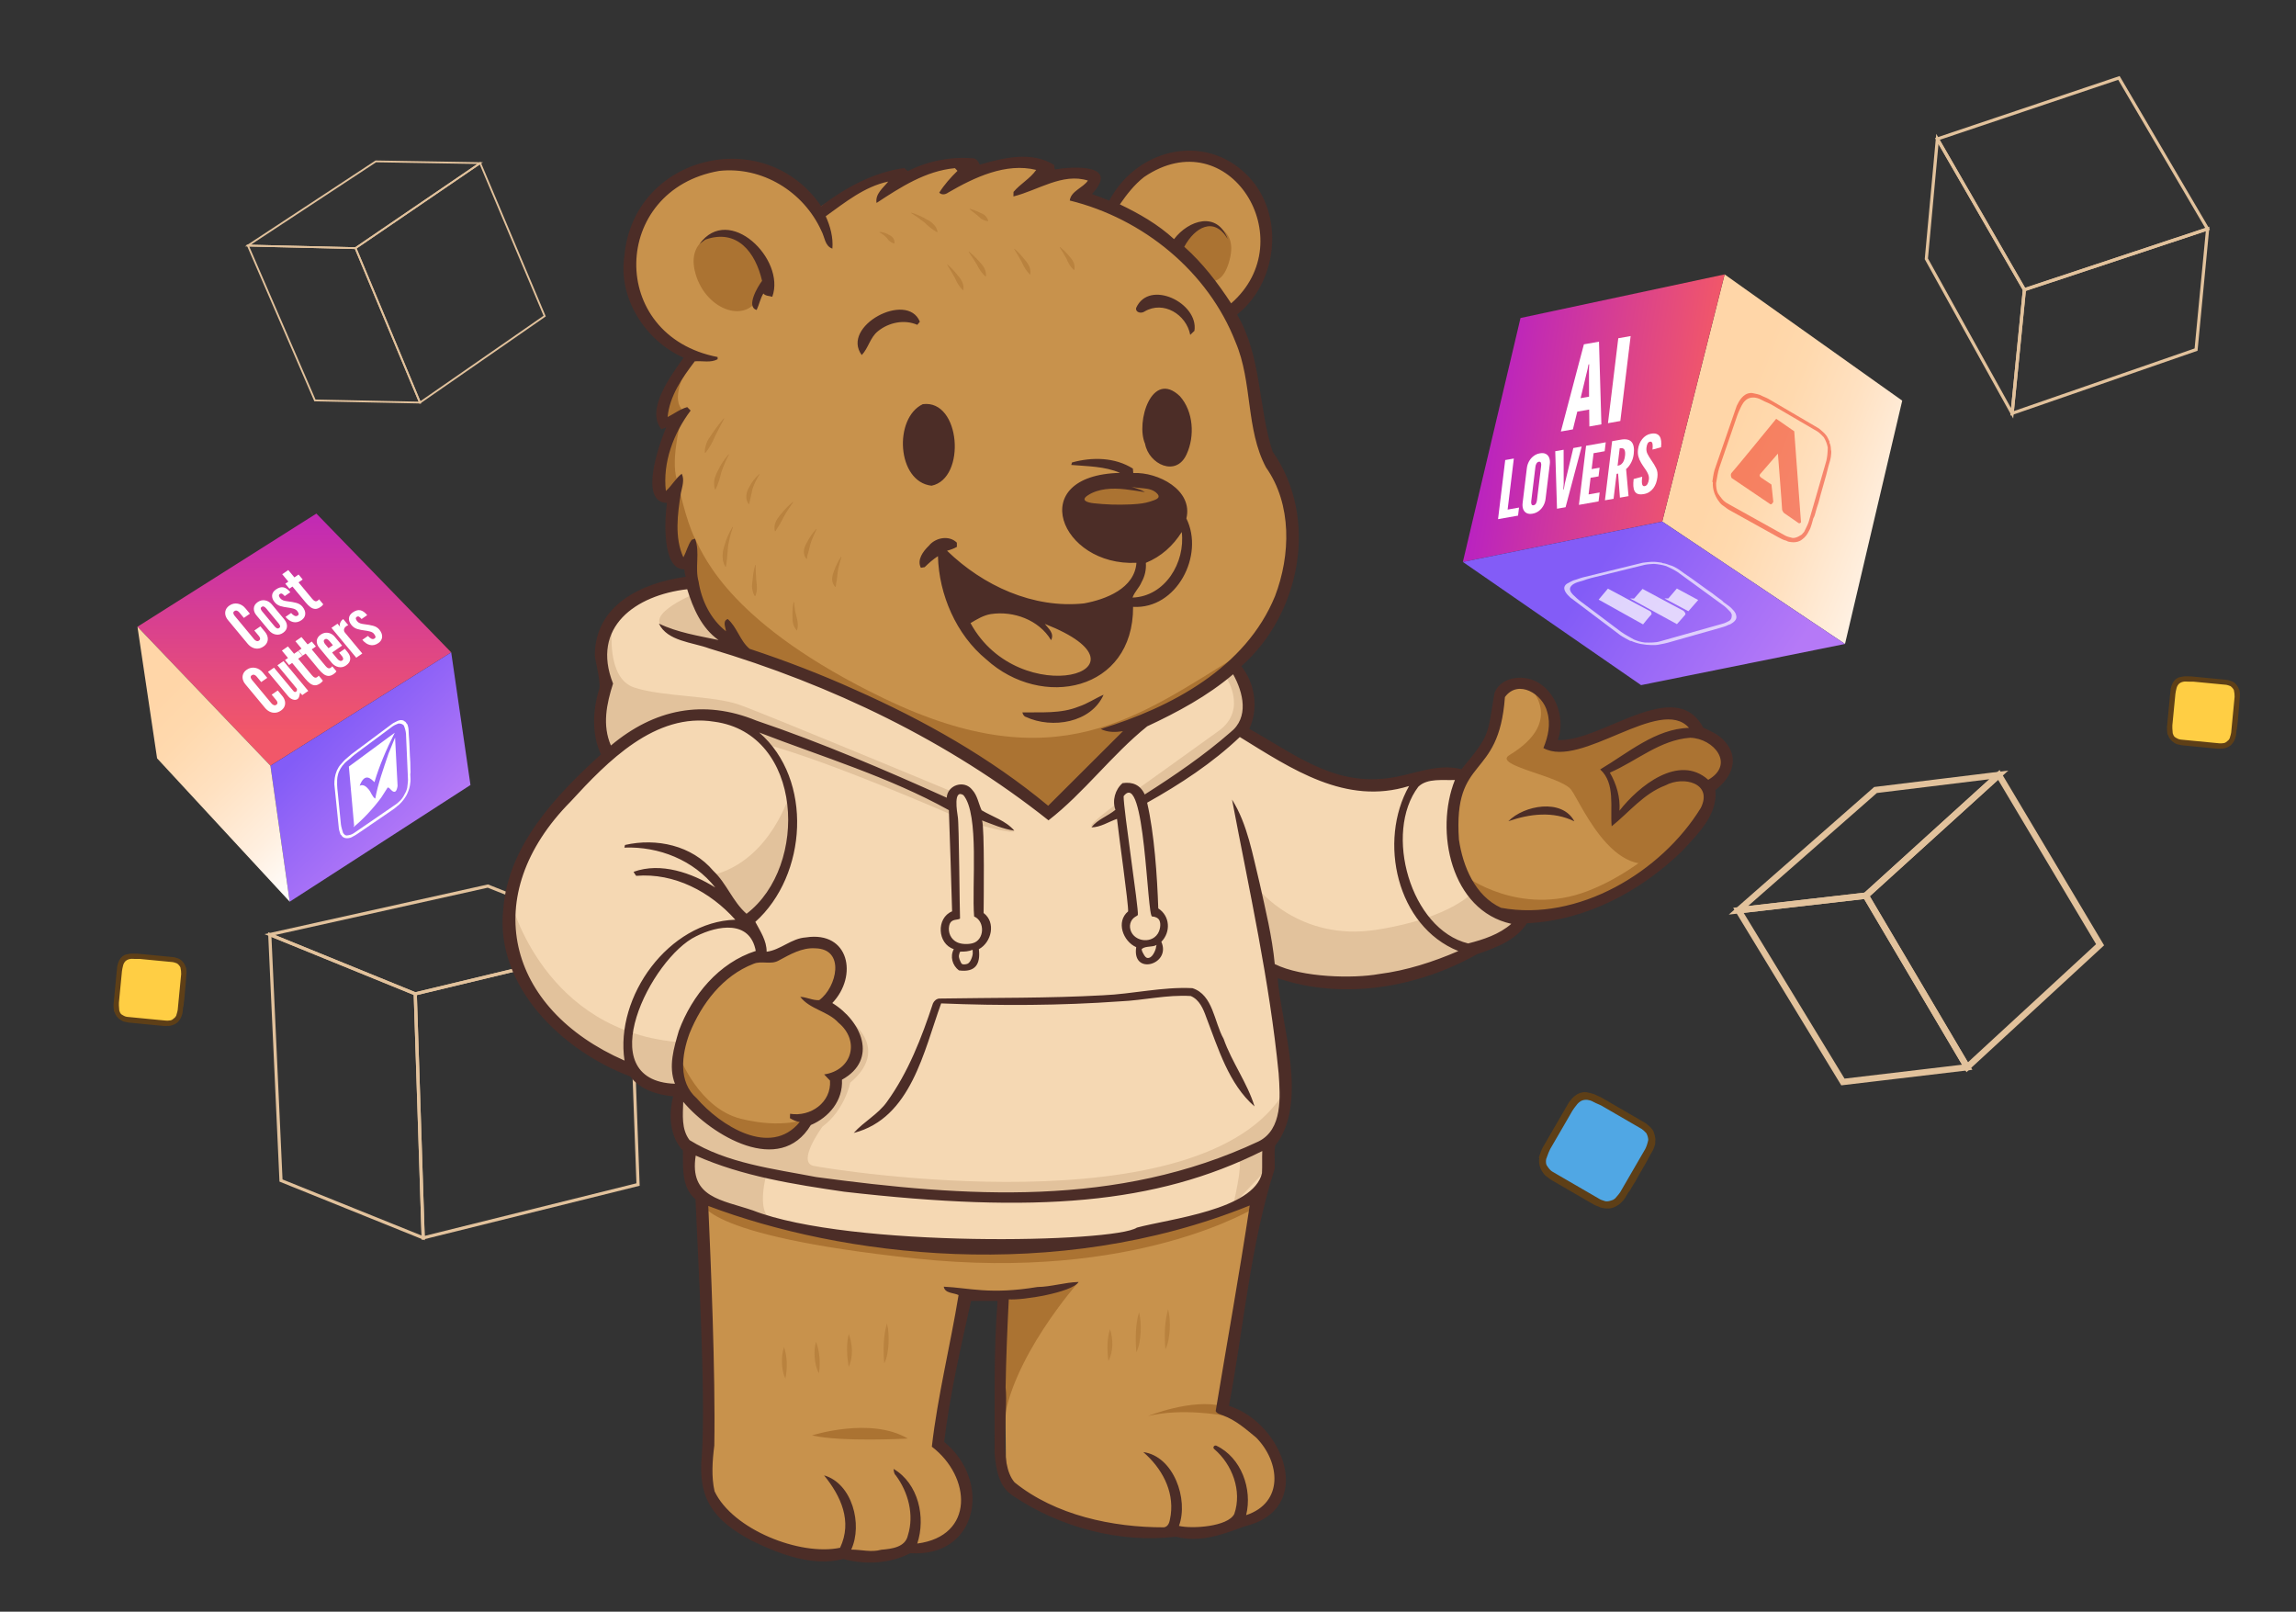 <?xml version="1.0" encoding="UTF-8"?>
<svg id="Layer_1" xmlns="http://www.w3.org/2000/svg" xmlns:xlink="http://www.w3.org/1999/xlink" version="1.1" viewBox="0 0 1458.96 1024">
  <rect x="0" y="0" width="1458.96" height="1024" fill="#333333" stroke="none"/>
  <!-- Generator: Adobe Illustrator 29.5.0, SVG Export Plug-In . SVG Version: 2.1.0 Build 137)  -->
  <defs>
    <style>
      .st0 {
        fill: #50a7e4;
      }

      .st1 {
        fill: #4c2d27;
      }

      .st2 {
        fill: #5e3f17;
      }

      .st3 {
        stroke-width: 2px;
      }

      .st3, .st4, .st5 {
        fill: none;
        stroke: #e2c29c;
        stroke-miterlimit: 10;
      }

      .st6 {
        opacity: .67;
      }

      .st6, .st7 {
        fill: #fff;
      }

      .st8 {
        fill: #eb1100;
        opacity: .44;
      }

      .st4 {
        stroke-width: 1.14px;
      }

      .st5 {
        stroke-width: 4px;
      }

      .st9 {
        fill: url(#Degradado_sin_nombre_281);
      }

      .st10 {
        fill: url(#Degradado_sin_nombre_261);
      }

      .st11 {
        fill: url(#Degradado_sin_nombre_181);
      }

      .st12 {
        opacity: .73;
      }

      .st13 {
        opacity: .53;
      }

      .st14 {
        fill: #c8924c;
      }

      .st15 {
        fill: #e2c29c;
      }

      .st16 {
        fill: url(#Degradado_sin_nombre_18);
      }

      .st17 {
        fill: url(#Degradado_sin_nombre_26);
      }

      .st18 {
        fill: url(#Degradado_sin_nombre_28);
      }

      .st19 {
        fill: #ffce44;
      }

      .st20 {
        fill: #f5d8b3;
      }

      .st21 {
        fill: #ab7332;
      }
    </style>
    <linearGradient id="Degradado_sin_nombre_26" data-name="Degradado sin nombre 26" x1="947.27" y1="-2522.37" x2="846.99" y2="-2681.04" gradientTransform="translate(327.29 -2329.24) rotate(143.61)" gradientUnits="userSpaceOnUse">
      <stop offset=".22" stop-color="#ffd6a8"/>
      <stop offset=".36" stop-color="#ffd9ae"/>
      <stop offset=".56" stop-color="#ffe1c1"/>
      <stop offset=".8" stop-color="#ffefdf"/>
      <stop offset="1" stop-color="#fff"/>
    </linearGradient>
    <linearGradient id="Degradado_sin_nombre_18" data-name="Degradado sin nombre 18" x1="939.23" y1="-2544.04" x2="1036.18" y2="-2447.09" gradientTransform="translate(327.29 -2329.24) rotate(143.61)" gradientUnits="userSpaceOnUse">
      <stop offset="0" stop-color="#f15769"/>
      <stop offset="1" stop-color="#b922c1"/>
    </linearGradient>
    <linearGradient id="Degradado_sin_nombre_28" data-name="Degradado sin nombre 28" x1="1045.95" y1="-2562.81" x2="995.97" y2="-2699.21" gradientTransform="translate(327.29 -2329.24) rotate(143.61)" gradientUnits="userSpaceOnUse">
      <stop offset=".08" stop-color="#835cf7"/>
      <stop offset="1" stop-color="#b579f7"/>
    </linearGradient>
    <linearGradient id="Degradado_sin_nombre_181" data-name="Degradado sin nombre 18" x1="187.03" y1="464.84" x2="187.03" y2="304.63" gradientTransform="matrix(1,0,0,1,0,0)" xlink:href="#Degradado_sin_nombre_18"/>
    <linearGradient id="Degradado_sin_nombre_281" data-name="Degradado sin nombre 28" x1="200.04" y1="458.33" x2="269.71" y2="528" gradientTransform="matrix(1,0,0,1,0,0)" xlink:href="#Degradado_sin_nombre_28"/>
    <linearGradient id="Degradado_sin_nombre_261" data-name="Degradado sin nombre 26" x1="67.86" y1="417.69" x2="203.58" y2="553.41" gradientTransform="matrix(1,0,0,1,0,0)" xlink:href="#Degradado_sin_nombre_26"/>
  </defs>
  <g>
    <polygon class="st3" points="268.91 786.49 263.87 631.45 399.85 598.79 405.44 752.59 268.91 786.49"/>
    <polygon class="st3" points="263.87 631.45 171.42 593.79 178.56 750.05 268.91 786.49 263.87 631.45"/>
    <polygon class="st3" points="399.85 598.79 310.01 562.96 171.42 593.79 263.87 631.45 399.85 598.79"/>
  </g>
  <g>
    <polygon class="st19" points="1383.43 432.9 1387.49 430.95 1393.16 431.01 1415.07 433.47 1417.37 434.32 1420.46 437.34 1421 444.61 1418.24 467.19 1417.09 471.86 1411.7 474.95 1385.42 472.27 1382.57 471.01 1379.67 467.99 1378.92 464.83 1380.73 443.22 1383.43 432.9"/>
    <path class="st2" d="M1423.32,440.62c-.03-.2-.05-.41-.07-.61-.06-.68-.13-1.44-.58-2.15-.26-.9-.63-1.6-1.11-2.13,0-.03,0-.05,0-.08l-1.44-1.63c-.29-.25-.6-.49-.96-.68-.59-.32-1.29-.67-2.1-.86-.23-.05-.48-.13-.74-.21-.45-.15-.96-.31-1.48-.34-4.05-.39-8.1-.78-12.14-1.17l-10.56-1.02c-.71-.06-1.4-.04-2.06-.02-.64.02-1.24.04-1.83-.01h-.12s-.12.01-.12.01c-.28.05-.57.09-.85.13-.52.07-1.07.15-1.61.3-1.07.13-2.14.65-3.22,1.55-1.47,1.35-2.43,3.28-3.01,6.07l-.02.1c-.45,4.62-.9,9.24-1.34,13.86-.33,3.41-.66,6.82-.99,10.28-.05,1.18.08,2.33.21,3.45l.13,1.16.31.19c.52,1.98,1.91,3.8,3.88,5.06.68.43,1.54.97,2.55,1.12.32.05.65.13,1,.21.26.06.52.13.75.17.66.15,1.31.21,1.94.26.26.02.53.05.8.08l6.43.62c4.24.41,8.47.82,12.7,1.23,1.19.13,2.46.24,3.73.06.22.02.49.04.76.03h.04s.04,0,.04,0c2.68-.36,4.79-1.41,6.05-2.99.96-1.05,1.68-2.36,2.07-3.77.48-1.19.57-2.41.67-3.6.03-.41.06-.81.11-1.21.29-.72.35-1.46.4-2.12.01-.17.03-.34.04-.51v-.02c.08-1.02.23-2.04.4-3.17v-.09c.13-2.08.33-4.2.53-6.24.24-2.46.49-5,.59-7.51.02-.39.07-.78.11-1.17.09-.82.18-1.66.12-2.54v-.09ZM1416.33,469.85l-.15.25s-.1.09-.15.13c-.11.1-.22.2-.33.31-.89.87-1.66,1.36-2.42,1.55-.21.02-.41.05-.62.08-.81.1-1.57.2-2.34.1-7.53-.71-15.18-1.45-22.58-2.18l-1.98-.19c-1.4-.09-2.71-.92-3.87-1.68-.66-.63-1.02-1.56-1.26-2.35-.03-.42-.07-.84-.1-1.27-.11-1.3-.21-2.53-.14-3.72.36-3.65.71-7.3,1.06-10.95.21-2.16.42-4.33.63-6.49.04-.35.07-.69.1-1.04.09-1.04.18-2.01.38-2.98l.11-.54c.26-1.27.51-2.47,1.16-3.49.73-1.24,2.18-2.1,3.93-2.33.54-.09,1.13-.06,1.74-.02.39.02.79.05,1.21.04h.6c.85-.03,1.66-.05,2.45.01,4.11.39,8.22.79,12.34,1.19,2.87.28,5.74.56,8.57.82.81.12,1.6.43,2.43.76l.3.12c.88.66,1.6,1.5,2.07,2.42.37,1.61.52,3.04.48,4.32l-2.2,22.8c-.12.81-.36,1.6-.61,2.44-.11.38-.23.76-.33,1.14-.15.25-.3.49-.45.73Z"/>
  </g>
  <g>
    <polygon class="st19" points="78.6 609.08 82.66 607.13 88.34 607.19 110.24 609.65 112.55 610.5 115.63 613.52 116.18 620.79 113.42 643.37 112.26 648.04 106.87 651.13 80.6 648.45 77.74 647.19 74.85 644.17 74.1 641.01 75.9 619.39 78.6 609.08"/>
    <path class="st2" d="M118.5,616.79c-.03-.2-.05-.41-.07-.61-.06-.68-.13-1.44-.58-2.15-.26-.9-.63-1.6-1.11-2.13,0-.03,0-.05,0-.08l-1.44-1.63c-.29-.25-.6-.49-.96-.68-.59-.32-1.29-.67-2.1-.86-.23-.05-.48-.13-.74-.21-.45-.15-.96-.31-1.48-.34-4.05-.39-8.1-.78-12.14-1.17l-10.56-1.02c-.71-.06-1.4-.04-2.06-.02-.64.02-1.24.04-1.83-.01h-.12s-.12.01-.12.01c-.28.05-.57.09-.85.13-.52.07-1.07.15-1.61.3-1.07.13-2.14.65-3.22,1.55-1.47,1.35-2.43,3.28-3.01,6.07l-.02.1c-.45,4.62-.9,9.24-1.34,13.86-.33,3.41-.66,6.82-.99,10.28-.05,1.18.08,2.33.21,3.45l.13,1.16.31.19c.52,1.98,1.91,3.8,3.88,5.06.68.43,1.54.97,2.55,1.12.32.05.65.13,1,.21.26.06.52.13.75.17.66.15,1.31.21,1.94.26.26.02.53.05.8.08l6.43.62c4.24.41,8.47.82,12.7,1.23,1.19.13,2.46.24,3.73.06.22.02.49.04.76.03h.04s.04,0,.04,0c2.68-.36,4.79-1.41,6.05-2.99.96-1.05,1.68-2.36,2.07-3.77.48-1.19.57-2.41.67-3.6.03-.41.06-.81.11-1.21.29-.72.35-1.46.4-2.12.01-.17.03-.34.04-.51v-.02c.08-1.02.23-2.04.4-3.17v-.09c.13-2.08.33-4.2.53-6.24.24-2.46.49-5,.59-7.51.02-.39.07-.78.11-1.17.09-.82.18-1.66.12-2.54v-.09ZM111.5,646.03l-.15.25s-.1.09-.15.13c-.11.1-.22.2-.33.31-.89.87-1.66,1.36-2.42,1.55-.21.02-.41.05-.62.08-.81.1-1.57.2-2.34.1-7.53-.71-15.18-1.45-22.58-2.18l-1.98-.19c-1.4-.09-2.71-.92-3.87-1.68-.66-.63-1.02-1.56-1.26-2.35-.03-.42-.07-.84-.1-1.27-.11-1.3-.21-2.53-.14-3.72.36-3.65.71-7.3,1.06-10.95.21-2.16.42-4.33.63-6.49.04-.35.07-.69.1-1.04.09-1.04.18-2.01.38-2.98l.11-.54c.26-1.27.51-2.47,1.16-3.49.73-1.24,2.18-2.1,3.93-2.33.54-.09,1.13-.06,1.74-.02.39.02.79.05,1.21.04h.6c.85-.03,1.66-.05,2.45.01,4.11.39,8.22.79,12.34,1.19,2.87.28,5.74.56,8.57.82.81.12,1.6.43,2.43.76l.3.12c.88.66,1.6,1.5,2.07,2.42.37,1.61.52,3.04.48,4.32l-2.2,22.8c-.12.81-.36,1.6-.61,2.44-.11.38-.23.76-.33,1.14-.15.25-.3.49-.45.73Z"/>
  </g>
  <g>
    <g>
      <path class="st20" d="M437.83,370.31s-54.31,6.61-55.25,43.45c-.94,36.83,5.19,10.86,3.31,22.67s-7.08,32.58-.94,40.61-22.2,18.89-38.25,43.45c-16.06,24.56-33.06,65.17-18.42,97.28,14.64,32.11,57.61,53.84,69.42,59.97,11.81,6.14,18.89,13.69,28.33,14.17,9.44.47,1.42,6.14,3.78,12.28,2.36,6.14,4.72,23.14,8.03,31.17s-6.85,27.66,42.8,37.86,99.32,21.28,169.82,17.29,137.45-19.95,151.2-34.58l4.88-28.82s2.22-3.1,6.65-9.75,3.1-44.78.44-62.07c-2.66-17.29-7.09-39.46-7.09-39.46,0,0,31.04,14.19,67.39,7.09,36.36-7.09,71.83-23.06,74.93-24.83s16.85-13.75,16.85-13.75c0,0-23.94-9.75-31.04-17.74-7.09-7.98-16.91-36.19-10.23-58,6.68-21.81,5.35-12.94,5.35-12.94,0,0,1.33-8.42-30.15-.44-31.48,7.98-50.99,4.43-68.73-5.32-17.74-9.75-43.01-24.83-43.01-24.83,0,0,12.86-25.72-3.55-42.57,0,0-37.69,22.17-67.39,45.23-29.71,23.06-52,48.09-52,48.09,0,0-49.09-38.78-69.49-45.88-20.4-7.09-77.15-39.9-112.62-52.32-35.47-12.41-43.49-36.96-45.02-47.3Z"/>
      <g>
        <path class="st15" d="M439.84,377.93s-34.92,14.63-14.63,22.95c20.29,8.31,41.57,11.64,41.57,11.64,0,0-27.6-29.93-26.94-34.58Z"/>
        <path class="st15" d="M388.96,398.55s-3.99,32.26,13.97,38.24c17.96,5.99,49.88,4.99,66.84,10.97,16.96,5.99,134.35,54.87,134.35,54.87l.33,14.96s-76.48-33.59-118.38-44.89l-18.95-15.3s-38.57-5.99-53.21,3.99c-14.63,9.98-27.93,16.96-27.93,16.96,0,0-7.98-19.62-1.66-36.25,6.32-16.63-9.98-32.92,4.66-43.56Z"/>
        <path class="st15" d="M621.74,523.92s22.89,6.66,22.75,3.83-23.42-10.81-23.42-10.81l.67,6.98Z"/>
        <path class="st15" d="M698.56,523.59s-16.96,7.98,10.64-12.64l2,5.65-12.64,6.98Z"/>
        <path class="st15" d="M778.37,429.14s15.3,21.28-3.99,35.25c-19.29,13.97-52.87,37.91-52.87,37.91l3.66,6.65,50.88-33.59s27.27-11.31,11.31-49.55l-8.98,3.33Z"/>
        <path class="st15" d="M798.98,564.16s26.27,34.25,75.49,26.6c49.22-7.65,62.52-24.94,62.52-24.94,0,0,12.97,17.29,26.6,18.95,0,0-2.33,13.3-28.27,18.95,0,0-46.56,24.94-94.44,19.62,0,0-34.25,3.33-36.91-19.62-2.66-22.95-4.99-39.57-4.99-39.57Z"/>
        <path class="st15" d="M502.02,503.97s-11.97,42.23-48.55,51.88l20.62,29.93,17.62-15.96s18.95-44.89,10.31-65.84Z"/>
        <path class="st15" d="M324.78,573.13s20.95,83.14,108.41,89.12l-2,31.59s-27.6-9.98-40.24-16.96c-12.64-6.98-80.14-42.9-66.18-103.75Z"/>
        <path class="st15" d="M542.59,650.62s21.95,16.96-2.33,37.24c0,0-3.33,17.29-17.62,27.93,0,0-16.63,22.61-5.65,24.94,10.97,2.33,247.74,40.57,299.62-47.89,0,0-3.66,29.93-9.98,34.25s.67,13.3.67,13.3l-23.61,24.94s5.99-25.27,3.66-28.27c0,0-69.5,36.91-252.73,16.96l-47.55-8.31s-6.32,22.61,2,28.27c8.31,5.65-42.9-9.64-46.56-16.29-3.66-6.65-3.99-25.94-3.99-25.94,0,0-12.3-14.63-6.98-27.27,5.32-12.64,3.33-8.65,3.33-8.65,0,0,26.6,24.94,30.59,25.94,3.99,1,26.6,11.64,39.57-1.33,12.97-12.97,17.96-13.63,25.94-28.93,7.98-15.3,19.29-30.59,11.64-40.9Z"/>
      </g>
      <g>
        <path class="st14" d="M518.29,133.54s-42.84-61-97.31-12.57c-54.48,48.42,6.05,98.71,13.04,101.04s2.79,6.05,0,10.24-16.3,28.87-14.43,32.13c1.86,3.26,10.24.47,9.78,2.79-.47,2.33-8.38,23.75-9.78,31.66s1.4,21.88,6.52,16.76c5.12-5.12-.47,26.54.47,30.27.93,3.72,11.17,16.76,13.04,11.17s-.93,34.46,25.61,51.68c26.54,17.23,55.87,21.88,68.45,29.33,12.57,7.45,82.88,36.32,131.3,77.76,0,0,60.53-57.27,66.58-60.53,6.05-3.26,61-30.27,74.5-58.67s19.09-56.81,11.64-83.35c-7.45-26.54-17.69-20.95-19.56-61-1.86-40.04-17.69-54.94-17.69-54.94,0,0,43.3-34.92,10.24-84.28,0,0-51.22-41.91-84.28,19.56l-18.16-6.05s18.62-19.56-5.12-16.3c-23.75,3.26-28.4,6.05-28.4,6.05,0,0,19.56-13.97-1.86-13.04-21.42.93-40.04,9.78-40.04,9.78,0,0,1.86-13.04-16.76-6.98-18.62,6.05-27.94,12.57-27.94,12.57,0,0,2.79-11.17-17.23-2.79-20.02,8.38-32.59,17.69-32.59,17.69Z"/>
        <path class="st14" d="M492.12,607.62s38.13-20.3,41.69,1.1c3.57,21.4-10.42,29.08-10.42,29.08,0,0,26.06,13.72,20.85,28.53s-9.6,15.64-12.62,18.38c-3.02,2.74.27,15.36-17.28,26.06,0,0-15.36,22.77-31.82,14.81-16.46-7.95-42.79-16.18-50.47-36.21-7.68-20.02,17.01-80.92,60.07-81.74Z"/>
        <path class="st14" d="M965.03,433.71c1.73-.02,31,9.87,22.22,39.5,0,0,23.59,1.1,40.05-9.33,16.46-10.42,41.15-9.05,41.15-9.05,0,0,25.24,18.38,27.7,25.78s-9.33,18.65-9.33,18.65c0,0,1.37,17.28-18.38,36.48-19.75,19.2-48.55,38.68-69.95,42.79s-39.23,7.13-56.78-3.84c-17.56-10.97-22.49-42.24-17.28-66.11,5.21-23.86,19.2-29.35,23.86-41.15,4.66-11.8-3.84-33.47,16.73-33.74Z"/>
        <path class="st14" d="M447.48,763.79s66.37,24.69,155.41,26.71c89.04,2.02,148.93-8.09,194.66-30.35l-21.04,134.77s39.26,19.02,37.64,42.9c-1.62,23.88-26.71,29.14-26.71,29.14,0,0-18.21,7.69-42.9,5.67-24.69-2.02-75.28-2.02-105.22-31.97l-1.21-117.37-25.5-.4-16.59,96.32s24.69,22.26,17.4,42.09c-7.28,19.83-36.02,23.07-36.02,23.07,0,0-22.66,4.86-43.3,2.83,0,0-23.88,2.83-48.16-8.09-24.28-10.93-41.28-18.62-36.02-74.87,5.26-56.25-2.43-140.43-2.43-140.43Z"/>
      </g>
      <g>
        <path class="st21" d="M458.41,147.89s-23.2,2.42-16.43,26.1c6.77,23.68,33.77,32.69,41.09,12.74,7.32-19.95-7.42-39.1-24.66-38.84Z"/>
        <path class="st21" d="M765.06,142.49s22.28-.67,16.29,22.61c-5.99,23.28-20.95,9.64-20.95,9.64,0,0-30.26-21.28,4.66-32.26Z"/>
        <path class="st21" d="M436.51,234.28s-9.98,16.96-3.66,25.27l-.67,9.98s-6.65,25.61-1.33,37.24c0,0,4.62,23.09,10.79,35.49,6.17,12.4,23.68,55.05,120.12,101.52,109.52,52.76,161.39,11.64,225.91-27.93l-43.56,33.25-27.27,14.3-49.66,54.69s-16.83-14.78-45.45-35.07c-2.66,0-61.52-35.58-86.13-44.23-24.61-8.65-73.49-31.26-73.49-31.26l-15.63-17.96-7.65-33.59-11.97-2,.33-40.24-8.98-.33,8.31-36.91-2-8.98s-9.64-17.29,11.97-33.25Z"/>
        <path class="st21" d="M431.86,671.57s12.3,32.59,38.91,39.24,41.9,0,41.9,0c0,0-6.32,15.3-21.28,15.63-14.96.33-47.89-12.64-56.53-30.59-8.65-17.96-2.99-24.28-2.99-24.28Z"/>
        <path class="st21" d="M931,556.51s34.58,26.27,77.81,9.64,74.16-57.2,74.16-57.2c0,0-11.64,42.23-65.51,63.52-53.87,21.28-71.5,5.32-86.46-15.96Z"/>
        <path class="st21" d="M970.69,435.17s25.38,22.27-11.57,44.58c-10.91,6.59,32.52,13.28,39.18,21.92s31.59,71.16,69.5,37.24c0,0,16.63-19.62,18.95-32.92s13.15-16.17,9.4-25.38-23.37-28.49-37.33-26.5-67.31,23.22-71.56,19.09,4.39-36.38-16.56-38.05Z"/>
        <path class="st21" d="M797.99,767.01s-75.82,47.55-216.15,32.59c-140.33-14.96-136.01-36.58-136.01-36.58,0,0,54.87,16.96,81.81,19.95,26.94,2.99,137.34,17.29,210.5-1.66,73.16-18.95,59.19-26.6,59.86-14.3Z"/>
        <path class="st21" d="M685.39,814.51s-44.03,49.6-47.69,91.5l.33-83.14s42.17-3.76,47.36-8.36Z"/>
        <path class="st21" d="M515.99,911.99s37.24-11.97,60.86,2c0,0-41.9,2.33-60.86-2Z"/>
        <path class="st21" d="M729.48,899.69s27.93-11.31,47.22-6.32l.46,5.96s-26.06-4.96-47.68.36Z"/>
        <path class="st21" d="M695.03,309.71s38.55-5.94,42.45,1.19c3.91,7.13-3.74,12.4-21.06,12.06-17.32-.34-45-.68-21.4-13.25Z"/>
      </g>
      <path class="st1" d="M749.79,251.77c8.55,9.63,9.54,25.35,4.24,36.8-6.58,14.76-24.06,6.43-26.43-6.65-6.01-13.63,4.28-47.42,22.19-30.15ZM1090.02,501.94c1.57,16.06-11.47,28.22-21.43,39.08-26.39,25.5-61.17,43.94-98.31,45.56-7.21,11.05-19.76,15.54-31.63,19.64-37.3,21.04-84.62,29.52-126.75,15.3,1.97,28.72,20.12,79.25-1.71,106.51-.51,4.81-.01,9.68-.19,14.52-15.53,48.23-19.6,100.51-29.08,150.65,34.87,11.08,55.76,65.93,9.45,76.72-13.63,5.2-28.31,10.39-43.13,6.42-35.4,4.29-74.09-5.89-103.84-26.18-8.96-5.86-10.44-16.84-11.4-26.58.18-32.35-.66-64.87,1.88-97.03h-16.83c-6.57,29.61-13.47,59.45-17.09,89.57,30.46,24.84,21.62,73.52-21.55,70.71-12.85,6.66-28.7,7.48-42.5,3.71-19.74,4.97-40.44-3.03-58.24-11.67-24.06-12.87-34.54-26.41-31.69-54.38,2.63-39.95-2.68-128.27-4.01-162.53-9.07-7.43-7.9-20.42-7.99-30.95-8.57-8.86-9.14-23.09-6.22-34.44-10.03-.93-21.04-4.25-27.29-12.65-43.02-16.08-86.25-57.32-80.65-106.59,3.11-40.18,33.66-72.25,62.05-98.03-5.98-12.4-5.31-28.49-.97-41.97.73-5.03-2.92-18.76-2.93-20.84.07-32.25,29.83-46.16,57.82-50.03-.61-1.52-.82-3.14-.92-4.76-14.45.42-12.53-32.37-11.07-42.14-18.3-.37-4.61-38.35-.48-48.01-1.01.4-2.01.78-3.01,1.16-10.44-12.49,6.48-34.71,14.09-45.45-24.46-10.76-41.86-38.1-37.61-64.96,5.9-63.78,89.09-83.94,124.96-31.36,15.55-11.71,33.38-21.51,52.87-24.19.72.66,1.45,1.31,2.19,1.97,12.79-6.42,26.88-9.24,41.14-8.15,2.43-.22,3.71,2.23,4.63,4.07,14.87-4.44,33.26-8.73,47.21.17.12.7.37,2.11.49,2.82,12.18-1.99,41.46-3.51,23.58,15.64,3.69,1.32,7.34,2.79,11,4.2,18.46-34.76,64.54-43.98,90.87-12.62,20.49,24.76,15.36,65.22-9.66,85.01,15.68,26.55,13.36,58.68,22.58,87.03,29.57,42.23,17.9,102.98-19.87,136.41,8.79,10.96,11.03,27.04,5.06,39.78,28.22,15.71,52.67,35.68,87.17,31.46,15.88-1.69,31.48-9.99,47.63-5.81,18.71-22.39,16.36-21.58,21.02-48.51,4.34-10.97,19.85-11.96,28.67-5.96,11.28,7.25,16.19,23.49,11.57,35.89,27.43,1.6,74.38-41.47,92.4-7.85,4.81,2.21,9.87,4.46,13.46,8.51,9.99,10.83,4.74,23.17-5.74,31.13ZM711.6,129.84c12.31,5.9,24.37,12.79,34.43,22.1,9.29-12.22,27.48-17.94,34.12-.07-8.79-14.71-21.04-7.3-27.62,4.91,11.71,10.39,21.24,22.91,29.78,35.96,46.05-40.17-1.32-117.02-55.36-80.25-6.13,4.81-10.94,10.98-15.35,17.35ZM439.52,342.96c.54-.18,1.6-.53,2.13-.7,3.32,8.66-.26,18.38,2.27,27.31,1.87,12.07,7.66,23.83,17.37,31.49-.22-2.67-2.35-6.41,1.13-7.76,6.01,5.27,7.74,13.78,13.9,18.93,22.75,7.52,45.21,16.14,67.02,25.99,43.63,19.35,85.91,43.14,122.7,73.72,15.84-15.76,31.76-31.65,47.52-47.38-4.69.71-9.83.86-14.11-1.43,44.8-13.68,92.15-38.81,110.75-84.4,9.92-25.92,10.84-58.37-5.72-81.73-12.98-24.31-8.51-54.22-19.35-79.59-17.51-45.04-58.93-78.58-105.37-90.01.75-6.06,8.34-7.96,11.54-12.67-16.08-5.14-32.03,6.34-47.33,10.07.02-.72.04-2.16.05-2.87,4.34-5.16,10.6-8.45,14.41-13.97-19.22-4.77-39.36,4.78-55.74,14.28-1.82,1.3-4.07,1.91-5.86.17,3.22-5.12,7.26-9.65,11.58-13.86-.4-.42-1.21-1.28-1.61-1.71-18.65,1.72-34.64,12.13-49.81,22.1-.99-5.74,4.22-9.57,7.43-13.58-15.11,3.16-27.46,13.26-39.73,22.04,2.93,6.4,4.81,13.47,4.23,20.54-4.84-1.55-4.86-7.47-6.99-11.3-11.26-24.85-37.58-41.05-64.93-38.06-68.94,11.99-71.22,104.66-1.01,118.26v1.4c-4.44,2.43-9.67.91-14.5,1.32-7.95,10.47-16,21.92-17.28,35.41,4.17-2.09,7.9-5.06,12.48-6.31.72.73,1.44,1.46,2.16,2.19-10.88,14.52-17.81,32.77-15.75,51.09,3.78-3.28,6.08-7.9,10.1-10.95,1.87,3.92.28,8.2-.54,12.17-2.11,13.25-4.17,28.37,1.56,40.92,2.02-3.59,2.83-7.78,5.3-11.12ZM467.25,584.35c-15.86-17.76-38.79-29.92-62.99-27.88-.64-.81-1.2-1.66-1.66-2.56,17.32-6.26,36.96.68,51.9,9.96-13.8-17.42-35.84-26.19-57.76-25.34.11-.42.32-1.26.42-1.68,20.01-4.57,42.49.28,56.1,16.43,8.53,8.06,12.31,19.57,21.12,27.29,39.74-30.22,36.12-114.35-20.4-122.01-37.58-6.13-68.1,25.34-91.33,50.66-59.14,59.66-40.85,131.74,34.2,164.63-6.21-40.69,28.12-88.26,70.4-89.5ZM431.37,654.91c8.36-22.53,25.41-43.21,48.87-50.73-3.68-19.84-24.22-16.23-37.91-9.31-28.53,13.68-67.93,91.82-13.44,93.7-4.33-11.01-.68-22.86,2.48-33.66ZM508.51,633.35c4.11.13,7.99,2.39,12.06,2.08,11.16-8.09,16.83-32.55-2.55-32.92-8.51-.56-16.06,3.95-23.28,7.8-4.91,2.81-10.85-.12-15.92,2.06-19.53,7.51-33.07,25.37-40.7,44.29-4.91,13.33-7.31,30.81,4.62,41.17,14.93,17.27,46.83,37.77,65.47,15.02-2.27-.28-4.34-1.24-6.26-2.43.02-.69.08-2.08.11-2.78,12.98,2.11,26.3-7.19,25.36-21.09-1.23-1.33-2.51-2.59-3.73-3.92,17.85-2.61,22.91-21.4,9.08-32.86-6.73-7.41-18.05-8.39-24.26-16.42ZM794.11,765.91c-124.1,50.21-260.54,31.89-344.04.3,1.57,35.33,4.62,105.68,3.83,152.27-1.22,9.39-1.95,19.77.16,29,11.45,24.28,54.31,41.25,79.76,35.9,7.95-16.82.51-32.87-10.18-46.01,17.9,5.14,24.66,31.24,17.26,47.18,6.46-.02,12.7,1.89,19.13.08,6.6-.57,15.24-1.52,16.88-9.16,4.11-12.93.26-27.44-7.72-38.13-1.16-1.07-1.19-2.63-1.38-4.06,15.82,9.25,20.55,30.79,15.06,47.42,36.69-4.78,34.24-42.51,9.26-61.55,3.7-32.3,11.74-64.26,16.98-96.33-3.15-1.55-8.69-.99-9.41-5.33,16.1.73,29.38,5.2,59.5.21,8.83-.11,17.38-2.99,26.19-3.19-4.3,6.74-35.86,11.75-44.37,11.03-.93,18.62-1.72,37.32-2.02,56.01,1.84,16.62-4.94,47.94,5.71,60.28,25.84,20.9,62.24,28.63,94.97,28.56,3.73-.81,3.59-4.96,4.26-7.93,2.11-15.63-5.92-29.87-17.44-39.87,19.22,2.6,28.9,29.95,22.66,46.89,8.12,1.99,31.16.57,35.17-7.62,5-14.6-1.27-31.37-12.71-41.15-1.24-.91-.21-2.69,1.25-2.21,15.89,7.5,23.07,27.64,18.97,44.14,24.06-7.89,21.66-33.74,6.39-49.26-6.52-5.35-13-11.14-21.07-14.05-1.6-.76-3.9-1.06-4.67-2.82,7.2-43.53,15.05-86.98,21.62-130.6ZM802.09,731.33c-67.63,33.72-143.82,39.83-265.68,25.83-31.93-4.67-64.62-9.77-94.32-22.96-4.28,26.85,16.64,28.09,36.35,34.86,61.74,24.05,229.94,20.52,243.99,10.9,20.55-5.53,74.16-11.3,79.47-34.59.27-4.67-.03-9.37.19-14.04ZM926.68,604.25c-39.22-15.72-51.1-69.9-31.3-104.86-40.31,12.54-74.75-10.93-107.56-31.13-17.38,16.58-37.98,30.02-58.89,41.73,4.55,19.59,6.38,46.49,7.08,67.17,7.48,4.8,8.07,14.98,1.94,21.21,6.51,14.53-18.83,21.71-15.96,3.42-8.41-3.7-13.02-16.21-5.15-22.74.32-4.45-5.96-48.37-7.06-58.77-5.39,1.85-10.42,5.35-16.25,5.39,3.95-5.12,10.39-7.13,15.25-11.15-2.17-5.87-.19-12.92,4.55-16.96,6.41-.93,11.3,1.16,14.07,7.21,18.9-12.04,37.49-24.7,54.38-39.44,12.09-9.42,8.28-25.3,1.79-36.93-16.32,13.87-35.27,24.05-54.59,33.07-22.45,18.03-40.21,42.31-62.73,59.73-63.63-50.52-137.96-86.09-215.67-109.24-10.55-3.92-26.61-4.53-31.9-15.78,11.88,5.75,25.1,7.75,37.9,10.48-10.74-7.58-16.17-20.12-19.91-32.29-32.72,3.78-61.34,23.96-47.11,59.94-4.1,12.77-6.98,26.49-1.36,39.34,27.54-23.12,58.83-29.58,92.46-15.8,41.22,13.97,81.31,31.13,120.92,48.97.49-8.19,11.18-11.47,16.19-5.03,3.35,3.63,4,8.74,5.99,13.01,6.93,4.18,15.39,6.56,20.73,12.95-7.15-1.04-13.75-4-20.47-6.48,1.67,4.25,1.06,52.63,1,58.82,7.98,5.97,5.07,18.63-3.02,22.98,1.19,9.72-2.43,14.87-12.67,13.47-4.17-3.15-5.77-8.81-3.25-13.51-10.49-3.33-11.31-19.83-1.08-24.01-.03-3.85-1.82-59.27-2.05-64.28-37.9-21.06-80.17-33.75-120.53-49.34,34.51,29.89,30.48,90.76-2.46,120.32,3.16,5.94,7.25,11.98,7.18,18.96,8.8-1.07,15.76-8.53,24.92-9.09,27.64-4.28,33.19,24.56,16.82,41.69,18.56,11.32,29.37,35.91,6.13,48.71.72,13.19-8.16,23.89-19.77,28.79-19.7,32.74-62.92,6.73-81.1-14.74-.19,8.19-1.3,17.38,4.03,24.33,23.71,14.76,53.42,18.25,80.53,23.48,94.78,12.74,191.19,19.57,280.98-22.62,15.49-7.62,13.82-28.6,12.82-43.22-5.74-58.56-18.68-116.24-29.62-174,9.88,15.66,13.09,35.23,17.53,53.12,3.77,16.97,7.98,34.11,9.62,51.4,17.35,8.63,49.96,9.28,66.28,6.32,17.42-2.22,34.29-7.66,50.37-14.6ZM610.04,583.52c.03.47-2.3.78-2.63.83-1.04.16-2.11.44-2.91,1.17-.77.71-1.16,1.74-1.37,2.76-.41,2.04-.17,4.21.72,6.09.89,1.88,2.44,3.45,4.33,4.33,2.8,1.3,6.84,1.37,9.81.61,7.69-1.98,8.05-14.03,1.01-17.01-1.61-19.52,3.46-64.87-6.81-77.12-6.57-4.04-4.04,10.58-3.57,13.76.81,3.42,1.16,60.56,1.42,64.58ZM618.04,603.46c-2.47,1.01-5.12,1.22-7.76,1.16-.41,0-.88,1.96-.93,2.32-.24,1.71.74,3.54,1.46,5.01.59,1.19,3.1.8,4.04.35,1.49-.73,2.26-2.66,2.77-4.13.26-.74.42-1.51.5-2.29.02-.22-.06-2.42-.07-2.41ZM736.79,584.89c-.73-1.69-2.77-2.53-4.66-2.6-3.34.81-4.49-94.42-18.15-76.41.06,9.34,9.53,70.71,9.07,75.39-.04.37-1.44,1.06-1.75,1.27-.74.52-1.4,1.03-1.93,1.78-1.04,1.44-1.51,3.29-1.31,5.06,1.01,8.53,13.17,10.87,17.64,3.83,1.4-2.19,2.15-5.84,1.09-8.32ZM725.69,602.79c-.73.52.66,2.82.93,3.31.75,1.35,1.66,2.99,3.49,2.47,1.67-.47,2.64-2.07,3.38-3.51.37-.73.67-1.49.91-2.27.11-.36.35-2.29.6-2.44-2.92,1.65-6.55.5-9.31,2.44ZM960.35,586.95c-38.47-8.44-48.79-58.97-35.85-91.4-7.55.39-17.38-1.34-23.23,4.28-22.21,29.24-5.04,90.58,31.64,99.59,9.75-2.48,19.73-5.74,27.44-12.47ZM1058.39,498.94c-13.92,5.24-23.15,17.11-34.28,26.06-1.06-11.88,2.49-27.36-7.3-36.14,17.56-10.39,35.2-25.87,56.45-26.41-18.28-20.75-68.55,26.16-92.54,12.83,2.99-7.21,4.78-15.21,2.45-22.91-2.78-11.4-18.43-21.05-26.89-9.49-3.87,53.87-32.97,36.09-29.22,90.6,2.53,17.05,10.21,35.67,26.75,43.3,48.73,8.99,101.83-22.5,126.95-63.49,7.78-15.75-11.01-20.45-22.37-14.35ZM1074,468.73c-19.19,1.35-34.05,14.82-51.04,22.17,4.25,7.28,6.7,15.72,6.1,24.19,12.16-15.61,37.7-36.37,56.41-19.64,17.14-9.84,3.59-26.31-11.47-26.72ZM649.65,452.63c.33,1.23.97,2.59,2.35,2.92,16.49,7.61,41.3,3.77,49.26-14.15-5.37,2.3-10.26,5.73-15.86,7.55-11.44,4.63-23.71,3.44-35.75,3.68ZM727.29,197.9c12.04-7.12,26.6,1.94,29.03,14.87.87-.87,1.75-1.73,2.66-2.58,2.8-17.66-28.72-33.06-37.02-14.58-.6,3.05,3.37,3.75,5.33,2.29ZM757.68,627.83c-19.03-.95-37.94,3.73-56.88,4.53-34.55,1.93-69.44,1.48-103.96,2.07-1.76.14-3.27,1.47-3.99,3.03-7.22,21.9-15.7,43.83-29.3,62.66-5.71,7.96-14.67,12.51-21.05,19.7,36.44-9.35,44.56-52.2,55.54-82.31,37.9,1.56,75.9,1.4,113.69-1.29,14.93-.64,29.92-4.34,44.92-3.39,5.45,2.29,7.94,8.1,9.78,13.32,7.65,19.82,14.3,42.56,30.75,56.83-4.55-14.94-14.45-28.12-19.67-42.99-6.04-10.63-6.62-27.97-19.83-32.16ZM484.25,178.44c-2.79,3.59-10.38,16.57-3.43,18.48,1.59-3.41,2.28-7.19,4.25-10.44,1.42,1.68,3.74,1.44,5.67,2.09,8.69-23.82-27.52-59.38-46.24-33.55,1.3-.87,2.44-1.96,3.75-2.81,20.18-7.06,31.82,8.07,36,26.23ZM557.83,210.47c6.88-5.61,16.77-7.7,25.06-4.09.41-.49,1.21-1.49,1.62-1.99-8.06-19.72-50.49,2.85-36.93,21.2,4.24-4.44,5.32-11.18,10.25-15.12ZM591.93,308.6c22.24-4.49,18.57-55.01-5.56-51.81-18.62,8.8-16.56,49.32,5.56,51.81ZM608.02,344.78c0,.67.02,2,.03,2.67-1.95,1.14-4.1,1.87-6.27,2.46,22.91,22.23,54.68,36.87,87.02,33.47,13.9-2.54,32.17-9.52,33.34-25.81-48.44,2.44-71.43-55.6-10.44-57.13-9.69-4.21-20.62-4.14-30.98-5.04.11-.39.35-1.18.47-1.57,12.75-3.53,27.2-3.35,38.69,3.88.06.71.19,2.12.25,2.83,15.6-.74,38.14,10.75,33.74,28.88,11.59,23.36-6.13,57.81-33.86,56.15.22,53.61-58.05,65.52-93.36,33.33-19.01-15.6-30.05-41.17-30.64-65.55-3.08,2.02-5.84,4.42-8.45,7-.6.1-1.8.3-2.41.4-2.62-5.1,1.47-10.53,5.07-13.99,4.12-5.18,12.82-6.91,17.8-1.98ZM730.78,318.67c3.26-1.07,7.39-2.1,4.44-5.15-4.48-4.64-12.21-2.47-17.43-4.78,3.21,1.42,6.75,2.04,9.75,3.95-8.24-1.21-16.69-2.98-25.05-1.88-3.96.52-7.94,1.7-11.29,3.93-4.87,3.24-.08,4.58,3.81,5.01,7.59.84,15.25,1.08,22.88.74.76-.03,1.53-.08,2.29-.12,3.56-.22,7.18-.58,10.59-1.69ZM719.65,379.68c20.8-.76,33.61-22.35,31.28-41.67-5.6,8.84-13.08,15.61-22.82,19.59.33,4.3-.64,8.55-2.75,12.31-1.44,3.54-4.47,6.14-5.71,9.77ZM616.7,395.89c31.01,57.03,122.86,30.12,47.21.5,2.34,2.9,6.09,5.99,4.09,10.15-.04.03-.09.07-.16.11-7.67-12.78-23.82-18.68-38.25-16.49-4.72.77-8.84,3.34-12.89,5.73ZM958.46,521.77c13.69-4.77,28.57-6.51,41.95.07-7.77-14.73-32-10.27-41.95-.07Z"/>
    </g>
    <g>
      <g class="st13">
        <path class="st21" d="M705.32,844.51c-2.02,6.58-1.88,13.39-.99,20.15,3.18-5.78,3.09-14.01.99-20.15h0Z"/>
        <path class="st21" d="M723.79,833.69c-2.36,8.31-2.41,16.91-1.73,25.47,1.96-3.94,2.44-8.32,2.74-12.62.19-4.32.07-8.61-1.01-12.85h0Z"/>
        <path class="st21" d="M742.26,831.87c-2.36,8.31-2.41,16.91-1.73,25.47,1.96-3.94,2.44-8.32,2.74-12.62.19-4.32.07-8.61-1.01-12.85h0Z"/>
      </g>
      <g class="st13">
        <path class="st21" d="M534.43,353.75c-1.85,2.83-3.38,5.84-4.48,9.05-.99,2.46-1.68,5.18-.68,7.78.32.89.83,1.72,1.53,2.33l.27-.12c.12-1.79.43-3.2.7-4.72.34-3.09.61-6.36,1.55-9.43.39-1.6.88-3.18,1.38-4.76l-.27-.13h0Z"/>
        <path class="st21" d="M518.64,336.11c-2.3,2.6-4.32,5.42-5.9,8.54-1.33,2.32-2.47,5.12-1.66,7.9.24.93.69,1.87,1.46,2.5l.27-.12c.11-1.82.57-3.18,1.01-4.68.74-3.18,1.52-6.34,2.92-9.34.64-1.56,1.38-3.09,2.14-4.61l-.25-.17h0Z"/>
        <path class="st21" d="M503.76,318.87c-2.81,2.43-5.41,5.09-7.71,8.02-1.87,2.14-3.61,4.62-3.88,7.59-.1,1.02-.05,2.06.28,3.01l.3.02c.95-1.7,1.91-3.06,2.84-4.55,1.69-3.08,3.22-6.39,5.3-9.33.98-1.54,2.03-3.04,3.09-4.54l-.22-.2h0Z"/>
        <path class="st21" d="M482.38,301.25c-2.61,2.4-4.81,5.23-6.41,8.43-1.88,3.15-2.65,7.48-.23,10.62,0,0,.29-.07.29-.07.72-2.86,1.51-6.79,2.16-9.64,1.05-3.19,2.58-6.29,4.42-9.14l-.22-.2h0Z"/>
        <path class="st21" d="M465.52,334.71c-2.33,3.78-4.09,7.9-5.26,12.2-1.42,4.28-1.75,9.28.71,13.29,0,0,.29-.06.29-.06.79-4.45.99-8.34,1.34-12.74.65-4.25,1.69-8.49,3.18-12.55l-.27-.14h0Z"/>
        <path class="st21" d="M479.89,358.97c-.96,3.23-1.43,6.57-1.71,9.92-.14,1.67-.49,3.36-.2,5.03.27,1.66.7,3.32,1.65,4.91l.3-.02c1.34-3.2,1.16-6.57.65-9.9-.23-3.28-.47-6.58-.39-9.88l-.29-.06h0Z"/>
        <path class="st21" d="M504.37,382.54c-1.08,3.71-.8,7.67-.75,11.48.13,2.39.99,4.52,2.57,6.46,0,0,.29-.06.29-.06.27-.83.38-1.61.43-2.38.39-3.78-1.4-7.27-1.78-10.99-.26-1.46-.45-2.96-.46-4.44l-.29-.06h0Z"/>
        <path class="st21" d="M459.96,265.78c-2.75,3.19-5.31,6.54-7.64,10.06-1.16,1.76-2.53,3.44-3.27,5.47-.77,2.02-1.33,4.22-1.16,6.41l.29.09c2.77-3.37,4.57-6.83,6.22-10.76,1.86-3.72,3.81-7.42,5.8-11.09l-.25-.17h0Z"/>
        <path class="st21" d="M462.94,288.7c-2.69,3.09-4.94,6.54-6.73,10.23-1.47,2.74-2.68,5.78-2.42,8.98,0,1.05.24,2.13.57,3.15h.3c1.84-3.74,2.73-7.3,3.77-11.23,1.28-3.76,2.85-7.45,4.75-10.96l-.24-.18h0Z"/>
      </g>
      <g>
        <g class="st13">
          <path class="st21" d="M673.33,157.13c1.57,2.38,3.03,4.84,4.39,7.32,1.16,2.76,2.34,4.93,4.64,7.06,0,0,.29-.08.29-.08.75-3.14-.84-6.1-2.92-8.3-1.83-2.29-3.9-4.37-6.17-6.21l-.22.21h0Z"/>
        </g>
        <g class="st13">
          <path class="st21" d="M644.43,158.25c1.69,2.69,3.32,5.44,4.83,8.21,1.32,3,2.72,5.49,5.13,7.9,0,0,.29-.08.29-.08.64-3.47-1.17-6.68-3.41-9.14-1.98-2.57-4.21-4.93-6.62-7.09l-.23.2h0Z"/>
        </g>
        <g class="st13">
          <path class="st21" d="M615.51,160.06c1.82,2.61,3.57,5.27,5.21,7.98,1.45,2.93,2.98,5.36,5.49,7.66,0,0,.28-.09.28-.09.47-3.5-1.49-6.61-3.83-8.97-2.1-2.48-4.43-4.73-6.94-6.78,0,0-.22.21-.22.21h0Z"/>
        </g>
        <g class="st13">
          <path class="st21" d="M601.87,168.23c1.69,2.69,3.32,5.44,4.83,8.21,1.32,3,2.72,5.49,5.13,7.9,0,0,.29-.08.29-.08.64-3.47-1.17-6.68-3.41-9.14-1.98-2.57-4.21-4.93-6.62-7.09l-.23.2h0Z"/>
        </g>
        <g class="st13">
          <path class="st21" d="M616.06,132.89c1.63,1.23,3.89,3.06,5.5,4.35.9.72,1.6,1.7,2.65,2.18,1.04.51,2.1.96,3.53,1.1l.2-.23c-.32-1.32-1.04-2.37-1.94-3.28-.84-.9-2.06-1.26-3.13-1.79-1.07-.54-2.16-1.03-3.27-1.46-1.13-.41-2.24-.83-3.4-1.14l-.13.27h0Z"/>
        </g>
        <g class="st13">
          <path class="st21" d="M578.96,135.39c2.94,1.82,5.79,3.81,8.47,5.95,2.56,2.42,4.9,4.41,8.06,6.25,0,0,.25-.16.25-.16-.55-3.82-3.7-6.47-6.95-8.07-3.07-1.8-6.33-3.2-9.71-4.25,0,0-.12.28-.12.28h0Z"/>
        </g>
        <g class="st13">
          <path class="st21" d="M558.89,147.61c1.72.93,3.27,2.17,4.62,3.54.66.68,1.06,1.57,1.82,2.1.87.62,1.67,1.13,2.8,1.47l.25-.16c.27-2.57-1.26-4.33-3.41-5.31-1.83-1.1-3.9-1.81-6.02-1.93l-.07.29h0Z"/>
        </g>
      </g>
      <g class="st13">
        <path class="st21" d="M563.6,840.8c-2.36,8.31-2.41,16.91-1.73,25.47,1.96-3.94,2.44-8.32,2.74-12.62.19-4.32.07-8.61-1.01-12.85h0Z"/>
        <path class="st21" d="M539.33,847.49c-1.69,6.94-1.15,13.96-.05,20.95,3-6.06,2.45-14.75.05-20.95h0Z"/>
        <path class="st21" d="M518.53,852.51c-1,3.35-1.08,6.73-.83,10.15.33,3.4.92,6.82,2.69,9.85.92-6.74.57-13.6-1.86-19.99h0Z"/>
        <path class="st21" d="M498.22,855.83c-1.17,3.29-1.41,6.67-1.33,10.09.16,3.41.59,6.85,2.2,9.97,1.26-6.68,1.24-13.56-.87-20.06h0Z"/>
      </g>
    </g>
  </g>
  <g>
    <polygon class="st17" points="1208.74 254.55 1172.38 409.14 1056.24 331.37 1095.89 174.34 1208.74 254.55"/>
    <polygon class="st16" points="1095.89 174.34 966.19 202.05 929.56 357.03 1056.24 331.37 1095.89 174.34"/>
    <polygon class="st18" points="1172.38 409.14 1042.8 435.3 929.56 357.03 1056.24 331.37 1172.38 409.14"/>
  </g>
  <g>
    <polygon class="st3" points="1402.8 145.43 1286.37 184.06 1231.07 88.28 1346.44 49.51 1402.8 145.43"/>
    <polygon class="st3" points="1286.37 184.06 1278.57 262.62 1395.46 222.12 1402.8 145.43 1286.37 184.06"/>
    <polygon class="st3" points="1231.07 88.28 1224.07 164.45 1278.57 262.62 1286.37 184.06 1231.07 88.28"/>
  </g>
  <g>
    <polygon class="st5" points="1250.03 678.08 1185.6 569.06 1270.14 492.34 1334.47 600.25 1250.03 678.08"/>
    <polygon class="st5" points="1185.6 569.06 1104.65 578.37 1171.05 687.44 1250.03 678.08 1185.6 569.06"/>
    <polygon class="st5" points="1270.14 492.34 1191.77 501.93 1104.65 578.37 1185.6 569.06 1270.14 492.34"/>
  </g>
  <g>
    <polygon class="st4" points="266.87 255.77 225.91 157.65 305.1 103.64 346.1 200.82 266.87 255.77"/>
    <polygon class="st4" points="225.91 157.65 157.51 156.02 200.11 254.41 266.87 255.77 225.91 157.65"/>
    <polygon class="st4" points="305.1 103.64 238.81 102.54 157.51 156.02 225.91 157.65 305.1 103.64"/>
  </g>
  <g>
    <polygon class="st0" points="1001.68 696.57 1008.23 696.23 1016.03 699.34 1044.98 714.25 1047.73 716.58 1050.48 722.13 1047.62 731.81 1032.62 759.46 1028.71 764.87 1019.75 765.97 984.89 748.44 981.58 745.29 979.09 739.85 979.62 735.37 992.83 708.44 1001.68 696.57"/>
    <path class="st2" d="M1051,729.27c.08-.27.17-.54.27-.82.31-.89.67-1.9.51-3.05.19-1.29.14-2.38-.18-3.33.01-.03.03-.07.05-.1l-.87-2.9c-.22-.48-.48-.97-.82-1.41-.56-.74-1.24-1.59-2.16-2.3-.27-.19-.53-.44-.81-.69-.48-.44-1.03-.95-1.68-1.28-4.89-2.83-9.77-5.66-14.66-8.5l-12.74-7.39c-.86-.48-1.74-.85-2.59-1.22-.81-.34-1.58-.67-2.3-1.07l-.15-.09-.17-.04c-.39-.1-.77-.21-1.16-.32-.7-.21-1.43-.43-2.21-.55-1.42-.45-3.07-.42-4.97.09-2.64.86-4.96,2.74-7.3,5.92l-.08.12c-3.24,5.57-6.47,11.15-9.71,16.73-2.39,4.12-4.77,8.23-7.19,12.4-.75,1.46-1.25,2.99-1.73,4.48l-.51,1.54.28.42c-.49,2.8.22,5.91,1.98,8.63.62.94,1.38,2.11,2.58,2.89.38.25.75.54,1.14.85.29.23.58.46.85.65.74.57,1.53,1.02,2.29,1.45.32.18.64.36.97.56l7.76,4.5c5.11,2.97,10.22,5.93,15.32,8.89,1.43.85,2.97,1.72,4.68,2.23.27.16.59.34.94.48l.06.02.06.02c3.6,1.09,6.86.99,9.36-.27,1.82-.77,3.48-2.01,4.8-3.57,1.29-1.23,2.12-2.72,2.92-4.16.28-.49.55-.99.84-1.46.79-.74,1.29-1.64,1.74-2.44.12-.21.23-.42.35-.62l.02-.03c.69-1.24,1.46-2.44,2.33-3.77l.06-.1c1.35-2.56,2.84-5.11,4.27-7.58,1.73-2.97,3.51-6.03,5.08-9.14.26-.48.54-.95.82-1.42.58-.98,1.18-2,1.62-3.13l.04-.12ZM1025.27,762.14l-.34.22c-.09.03-.17.06-.26.08-.2.06-.4.13-.6.2-1.62.59-2.88.76-3.96.56-.27-.09-.55-.17-.82-.26-1.08-.34-2.11-.65-3.02-1.23-9.1-5.24-18.33-10.61-27.25-15.8l-2.39-1.39c-1.72-.93-2.89-2.74-3.92-4.35-.47-1.17-.39-2.57-.24-3.69.21-.55.41-1.1.61-1.66.61-1.7,1.19-3.31,1.97-4.78,2.57-4.4,5.12-8.8,7.67-13.21,1.51-2.61,3.03-5.22,4.54-7.83.25-.42.48-.84.72-1.26.71-1.25,1.39-2.44,2.2-3.54l.46-.62c1.06-1.45,2.07-2.83,3.49-3.74,1.63-1.14,3.97-1.39,6.3-.67.74.2,1.45.58,2.21.98.48.25.97.52,1.5.75l.76.33c1.09.47,2.12.91,3.08,1.45,4.97,2.87,9.93,5.75,14.89,8.63,3.46,2.01,6.93,4.02,10.34,5.99.95.61,1.77,1.47,2.63,2.37l.31.33c.73,1.35,1.15,2.81,1.21,4.26-.47,2.24-1.1,4.14-1.9,5.73l-15.96,27.52c-.62.95-1.38,1.82-2.18,2.73-.36.41-.73.82-1.08,1.24-.33.23-.66.44-.99.66Z"/>
  </g>
  <g>
    <path class="st7" d="M951.91,329.84l4.56-37.55,5.47-.96-3.94,32.44,7.24-1.28-.62,5.11-12.71,2.24Z"/>
    <path class="st7" d="M973.83,326.37c-1.52.27-2.78.14-3.78-.38-1-.52-1.72-1.35-2.15-2.47-.43-1.12-.56-2.45-.37-3.98l2.69-22.12c.19-1.55.65-2.98,1.38-4.3.73-1.32,1.68-2.43,2.86-3.34,1.18-.91,2.52-1.5,4.04-1.76,1.52-.27,2.78-.14,3.78.38,1,.52,1.72,1.35,2.15,2.47.43,1.12.56,2.45.37,3.98l-2.69,22.12c-.19,1.53-.64,2.96-1.38,4.29-.73,1.33-1.68,2.45-2.86,3.35-1.17.91-2.52,1.49-4.04,1.76ZM974.48,321.01c.67-.12,1.18-.49,1.52-1.11.34-.62.55-1.28.63-1.97l2.69-22.12c.08-.7.02-1.31-.2-1.83-.22-.52-.65-.72-1.29-.61-.62.11-1.12.48-1.48,1.1-.36.62-.59,1.28-.67,1.98l-2.69,22.12c-.08.7-.02,1.31.2,1.83.22.52.65.72,1.29.61Z"/>
    <path class="st7" d="M989.37,323.23l-1.11-36.55,5.32-.94.04,21.69-.24,3.59.3-.05.64-3.66,5.42-22.65,5.31-.94-10.23,38.54-5.47.96Z"/>
    <path class="st7" d="M1003.29,320.78l4.56-37.55,12.5-2.21-.69,5.67-7.04,1.24-1.23,10.11,5.06-.89-.67,5.52-5.06.89-1.28,10.57,7.04-1.24-.69,5.67-12.5,2.21Z"/>
    <path class="st7" d="M1019.84,317.86l4.56-37.55,5.47-.96c3.27-.58,5.58-.09,6.91,1.47,1.33,1.56,1.78,4.11,1.35,7.67-.26,2.11-.84,4-1.77,5.67-.92,1.67-1.95,2.96-3.08,3.86l1.55,17.2-5.47.96-1.16-15.29-.96.17-1.92,15.84-5.47.96ZM1027.85,295.95c1.01-.18,1.84-.55,2.49-1.1.65-.55,1.15-1.27,1.5-2.15s.6-1.89.74-3.03c.22-1.79.09-3.11-.37-3.97-.47-.86-1.47-1.15-3-.88l-1.35,11.14Z"/>
    <path class="st7" d="M1044.44,313.92c-1.5.27-2.72.23-3.65-.09s-1.63-.92-2.09-1.77c-.46-.85-.73-1.93-.81-3.23-.08-1.3-.02-2.8.19-4.48l5.43-1.46c-.1.82-.17,1.6-.2,2.35s0,1.41.08,1.99c.09.58.26,1.02.53,1.32.27.3.65.41,1.14.32.81-.14,1.43-.62,1.86-1.44.43-.82.71-1.76.84-2.84.13-1.07-.01-2.14-.43-3.2s-.95-2.04-1.6-2.94c-1.1-1.54-2.05-2.98-2.86-4.32-.8-1.34-1.39-2.7-1.76-4.06-.37-1.37-.46-2.85-.26-4.45.15-1.26.45-2.45.9-3.57.45-1.12,1.03-2.13,1.74-3.03.71-.9,1.53-1.65,2.47-2.25.93-.6,1.96-1,3.09-1.2,1.4-.25,2.56-.22,3.47.09.91.31,1.61.85,2.11,1.63.49.78.8,1.75.93,2.92.13,1.17.1,2.49-.08,3.97l-5.43,1.46c.08-.63.12-1.26.14-1.89.02-.63-.02-1.19-.1-1.69-.09-.5-.26-.89-.5-1.16-.25-.27-.6-.37-1.06-.29-.71.12-1.24.51-1.58,1.17s-.58,1.53-.72,2.64c-.17,1.43.04,2.74.64,3.94.6,1.19,1.43,2.56,2.5,4.11,1.28,1.82,2.3,3.53,3.06,5.11.76,1.58,1.01,3.44.75,5.57-.16,1.34-.46,2.62-.88,3.82-.43,1.2-1,2.28-1.72,3.24-.72.96-1.58,1.76-2.59,2.41-1.01.64-2.19,1.09-3.54,1.32Z"/>
  </g>
  <g>
    <path class="st7" d="M991.83,274.15l14.63-55.38,9.6-1.69,1.52,52.53-7.64,1.35-.12-10.75-7.56,1.33-2.79,11.27-7.64,1.35ZM1004.37,252.97l5.38-.95-.05-17.73.13-2.82-.44.08-.57,2.9-4.46,18.53Z"/>
    <path class="st7" d="M1021.76,268.87l6.55-53.96,7.86-1.39-6.55,53.96-7.86,1.39Z"/>
  </g>
  <g>
    <path class="st8" d="M1128.67,266.09l11.45,7.91,4.3,57.83s-.69,1.09-1.69.42-9.11-6.32-9.11-6.32c0,0-1.27-1.17-1.25-2.72.02-1.55-2.63-35.01-2.63-35.01l-11.24,12.98s-1.09,1.13.58,2.26c1.67,1.13,6.58,4.45,6.58,4.45l1.16,10.93s-.97,2.15-1.97,1.47-24.53-16.61-24.53-16.61c0,0-1.13-2.17.11-3.36s28.24-34.24,28.24-34.24Z"/>
    <path class="st8" d="M1153.79,325c.51-1.89,1.12-3.71,1.73-5.52,1.99-7.96,4.52-15.51,6.35-23.33.51-2,1.24-3.9,1.54-5.99.09-1.52.51-3.07.02-4.63-.03-1.45-.23-3-.94-4.31.04-.28.09-.57.14-.84l-.1.19c-.65-1.33-1.18-2.78-2.08-3.91-.71-.9-1.46-1.79-2.32-2.46-.96-.7-1.78-1.72-2.8-2.26-10.42-6.1-20.92-12.27-31.5-18.46-1.84-1.04-3.78-1.6-5.61-2.63-1.25-.29-2.49-.76-3.75-.91-1.56-.51-3.16-.22-4.58.35-2.89,1.36-4.84,4.4-6.32,7.56-4.6,13.25-9.28,26.83-14.08,40.7-.71,2.4-1.01,4.97-1.4,7.5.08.11.24.33.32.44-.31,4.01,1.12,8.15,3.29,11.32.86,1.24,1.76,2.52,2.95,3.27.92.58,1.76,1.32,2.66,1.95,1.24.93,2.61,1.56,3.91,2.32,9.54,5.3,19.02,10.58,28.44,15.8,1.75,1,3.55,1.96,5.42,2.38.36.2.72.41,1.1.54,3.17.78,6.61.7,9.21-1.53,1.68-1.24,3.07-3.04,4.05-5.15,1.46-2.36,1.96-5.43,2.84-8.17.8-1.18,1.09-2.75,1.52-4.2ZM1138.82,341.74c-1.64-.45-3.32-.74-4.88-1.7-12.03-6.65-24.15-13.43-36.37-20.25-2.48-1.28-4.27-3.87-5.95-6.35-.96-1.97-1.16-4.26-1.17-6.44.62-3.27,1.05-6.61,2-9.71,3.47-10.02,6.85-19.91,10.2-29.61.79-2.27,1.48-4.6,2.47-6.72,1.08-2.3,2.08-4.76,3.84-6.39,2.05-2.08,5.08-2.42,7.82-1.6,1.56.39,2.98,1.41,4.48,2.06,1.53.67,3.07,1.28,4.55,2.12,9.78,5.7,19.48,11.4,29.11,17.03,1.45.94,2.7,2.32,3.97,3.61,1.21,1.95,2.11,4.21,2.52,6.54-.02,2.84-.25,5.69-.87,8.37-3.67,12.68-7.41,25.64-11.24,38.87-.75,2.25-1.91,4.22-2.88,6.33-.51.6-1.04,1.17-1.56,1.75-.33.2-.68.39-1.01.6-1.53.97-3.23,1.74-5.04,1.5Z"/>
  </g>
  <g>
    <g class="st12">
      <path class="st7" d="M1015.84,380.97l5.88-6.97,27.18,14.51s1.04,1.48.33,2.05-5.18,6.15-5.18,6.15l-28.22-15.74Z"/>
      <path class="st7" d="M1035.76,380.24l2.57.08,5.4-6.15,26.03,13.94s1.75,1.56,1.08,2.46-5.26,5.98-5.26,5.98l-29.82-16.31Z"/>
      <polygon class="st7" points="1057.68 380.24 1060.11 380.24 1065.54 373.92 1079.1 381.22 1072.85 388.35 1057.68 380.24"/>
    </g>
    <path class="st6" d="M1092.25,380.14c-1.43-1.01-2.75-2.05-4.06-3.09-6.19-4.22-11.74-8.6-17.99-12.76-1.59-1.09-2.95-2.26-4.75-3.28-1.39-.68-2.6-1.54-4.39-1.93-1.4-.59-3-1.13-4.67-1.3-.25-.14-.49-.28-.72-.43l.13.13c-1.66-.21-3.37-.54-4.99-.53-1.3,0-2.6.03-3.76.2-1.25.22-2.73.22-3.87.54-12.23,3-24.67,6.05-37.33,9.15-2.17.56-3.93,1.37-6.1,1.93-1.06.56-2.3,1.03-3.23,1.65-1.47.63-2.17,1.62-2.47,2.63-.4,2.14,1.48,4.47,3.77,6.58,10.48,7.92,21.09,15.89,31.76,23.93,1.9,1.31,4.21,2.47,6.41,3.67.16,0,.46,0,.61,0,3.66,1.71,8.46,2.55,12.75,2.61,1.68.02,3.42.03,4.83-.31,1.08-.26,2.27-.42,3.39-.66,1.6-.3,2.99-.77,4.46-1.17,10.49-2.97,20.83-5.9,31.01-8.79,1.91-.53,3.81-1.09,5.26-1.89.39-.11.78-.22,1.12-.36,2.51-1.34,4.41-3.14,3.88-5.34-.15-1.35-.98-2.76-2.33-4.09-1.3-1.67-3.8-3.13-5.79-4.67-.62-.88-1.88-1.65-2.96-2.44ZM1098.87,394.43c-1.35.67-2.57,1.44-4.33,1.87-13,3.69-26.29,7.42-39.82,11.23-2.67.82-6.17.77-9.52.7-2.45-.25-4.76-1.03-6.85-1.86-2.78-1.6-5.75-3.13-8.18-4.85-7.69-5.81-15.38-11.58-23-17.32-1.79-1.36-3.7-2.68-5.23-4.09-1.66-1.54-3.53-3.1-4.09-4.73-.84-1.98.67-3.77,3.18-4.91,1.35-.68,3.25-1.02,4.82-1.56,1.61-.55,3.16-1.13,4.91-1.57,11.62-2.88,23.09-5.69,34.36-8.47,1.78-.38,3.86-.47,5.86-.6,2.59.17,5.3.64,7.76,1.39,2.7,1.19,5.27,2.49,7.43,3.92,9.76,7.11,19.59,14.27,29.49,21.48,1.61,1.27,2.73,2.64,4.09,3.96.25.5.46.99.69,1.49,0,.25-.04.5-.04.75,0,1.16-.28,2.34-1.53,3.18Z"/>
  </g>
  <g>
    <g>
      <polygon class="st11" points="286.71 414.49 171.85 486.51 87.35 398.2 201.04 326.3 286.71 414.49"/>
      <polygon class="st9" points="171.85 486.51 184.09 572.9 298.95 498.75 286.71 414.49 171.85 486.51"/>
      <polygon class="st10" points="87.35 398.2 99.82 481.81 184.09 572.9 171.85 486.51 87.35 398.2"/>
    </g>
    <g>
      <path class="st7" d="M167.45,410.74c-1.17.81-2.36,1.26-3.58,1.34-1.22.09-2.38-.14-3.5-.68-1.12-.54-2.11-1.33-2.99-2.38l-12.47-15.01c-.86-1.04-1.42-2.13-1.68-3.26-.25-1.14-.17-2.23.25-3.29s1.2-1.98,2.33-2.76c.85-.59,1.73-.97,2.65-1.15.91-.18,1.81-.18,2.71,0,.89.17,1.74.5,2.55.99.81.49,1.53,1.11,2.16,1.88l2.91,3.5-3.84,2.66-2.91-3.5c-.44-.53-.93-.89-1.47-1.08-.54-.19-1.09-.09-1.65.29-.51.35-.72.79-.64,1.32.08.53.33,1.05.75,1.55l12.47,15.01c.42.51.91.86,1.47,1.06.55.2,1.07.13,1.54-.19.57-.4.83-.85.76-1.37-.06-.52-.31-1.05-.76-1.58l-2.91-3.5,3.85-2.66,2.91,3.5c.86,1.04,1.42,2.13,1.67,3.27.25,1.14.16,2.24-.25,3.29-.42,1.05-1.19,1.97-2.32,2.75Z"/>
      <path class="st7" d="M179.93,402.04c-1.54,1.06-3.13,1.43-4.79,1.09-1.66-.33-3.09-1.22-4.29-2.67l-7.89-9.5c-1.2-1.44-1.75-2.94-1.66-4.49.09-1.55.91-2.85,2.44-3.92,1.52-1.05,3.12-1.42,4.78-1.09,1.67.33,3.1,1.22,4.3,2.66l7.89,9.5c1.2,1.44,1.75,2.94,1.65,4.49-.1,1.55-.91,2.86-2.43,3.91ZM177.39,398.99c.5-.34.69-.76.58-1.26-.11-.5-.4-1.03-.87-1.59l-7.89-9.5c-.48-.58-.96-.98-1.45-1.21-.49-.23-.98-.17-1.47.17s-.69.76-.58,1.25c.11.49.4,1.02.88,1.6l7.89,9.5c.48.58.96.98,1.45,1.21.49.23.98.17,1.47-.17Z"/>
      <path class="st7" d="M191.59,394.02c-.9.62-1.8,1.03-2.71,1.22-.9.19-1.79.18-2.66-.03-.87-.21-1.71-.58-2.52-1.14-.81-.55-1.57-1.26-2.29-2.13l3.58-2.48c.64.77,1.34,1.35,2.09,1.73.75.38,1.45.35,2.09-.1.56-.39.74-.85.55-1.39-.19-.54-.51-1.09-.98-1.64-.54-.65-1.36-1.12-2.48-1.41-1.11-.29-2.19-.5-3.23-.62-1.8-.21-3.41-.53-4.84-.96-1.43-.43-2.65-1.25-3.65-2.46-1.19-1.43-1.74-2.87-1.64-4.32s.91-2.7,2.43-3.76c.91-.63,1.78-1.06,2.58-1.27.81-.21,1.59-.23,2.33-.06.75.18,1.47.52,2.17,1.04.7.52,1.39,1.19,2.08,2.02l-3.58,2.48c-.5-.6-1-1.07-1.51-1.41-.5-.34-1.04-.32-1.59.07-.46.32-.63.72-.53,1.2.1.49.38,1,.83,1.54.53.63,1.16,1.08,1.91,1.34.74.26,1.8.47,3.17.63,1.72.19,3.4.5,5.05.93,1.64.43,2.95,1.22,3.92,2.39.63.76,1.1,1.54,1.41,2.33.31.79.44,1.56.4,2.32-.04.76-.26,1.47-.65,2.14-.39.67-.97,1.28-1.75,1.81Z"/>
      <path class="st7" d="M203.62,385.69c-1.21.84-2.33,1.23-3.37,1.18-1.04-.04-2.05-.44-3.03-1.17-.98-.74-2-1.73-3.03-2.98l-8.35-10.05-1.94,1.34-2.62-3.15,1.94-1.34-3.89-4.68,3.85-2.66,3.89,4.68,2.65-1.83,2.62,3.15-2.65,1.83,8.77,10.55c.62.74,1.19,1.2,1.72,1.39.53.18,1.07.09,1.62-.29.24-.17.44-.33.59-.49s.27-.31.35-.43l2.66,3.21c-.18.27-.39.54-.63.81-.24.27-.63.59-1.15.95Z"/>
      <path class="st7" d="M178.48,451.49c-1.17.81-2.36,1.26-3.58,1.34-1.22.09-2.38-.14-3.5-.67-1.12-.54-2.11-1.33-2.99-2.38l-12.47-15.01c-.86-1.04-1.42-2.13-1.68-3.26-.25-1.14-.17-2.23.25-3.29s1.2-1.98,2.33-2.76c.85-.59,1.73-.97,2.65-1.15.91-.18,1.81-.18,2.71,0,.89.17,1.74.5,2.55.99.8.49,1.52,1.11,2.16,1.88l2.91,3.5-3.84,2.66-2.91-3.5c-.44-.53-.93-.89-1.47-1.08-.54-.19-1.09-.09-1.65.29-.51.35-.72.79-.64,1.32.08.53.33,1.05.75,1.55l12.47,15.01c.42.51.91.86,1.47,1.06.55.2,1.07.13,1.54-.19.57-.4.83-.85.76-1.37-.06-.52-.32-1.05-.76-1.58l-2.91-3.5,3.84-2.66,2.91,3.5c.86,1.04,1.42,2.13,1.67,3.27.25,1.14.16,2.24-.25,3.29-.42,1.05-1.19,1.97-2.32,2.75Z"/>
      <path class="st7" d="M189.14,444.1c-.63.44-1.32.62-2.06.55-.74-.07-1.46-.32-2.15-.74-.69-.42-1.28-.93-1.77-1.52l-12.9-15.53,3.85-2.66,12.33,14.83c.3.36.58.57.86.62.28.06.57-.03.89-.25.28-.19.44-.45.49-.76.05-.32.05-.65.02-1.01l-12.41-14.94,3.85-2.66,15.75,18.96-3.85,2.66-1.33-1.6c-.13.71-.3,1.48-.52,2.3-.22.82-.57,1.4-1.05,1.73Z"/>
      <path class="st7" d="M203.41,434.22c-1.21.83-2.33,1.23-3.37,1.18-1.04-.05-2.05-.44-3.03-1.18-.98-.74-1.99-1.73-3.03-2.98l-8.35-10.05-1.94,1.34-2.62-3.15,1.94-1.34-3.89-4.68,3.84-2.66,3.89,4.68,2.65-1.83,2.62,3.15-2.65,1.83,8.77,10.55c.62.74,1.19,1.2,1.72,1.39.53.19,1.07.09,1.62-.29.24-.17.44-.33.59-.49.16-.16.27-.31.35-.43l2.66,3.21c-.18.27-.39.54-.63.81-.24.27-.63.58-1.15.95Z"/>
      <path class="st7" d="M212,428.27c-1.21.84-2.33,1.23-3.37,1.18-1.04-.05-2.05-.44-3.03-1.18-.98-.74-2-1.73-3.03-2.98l-8.35-10.05-1.94,1.34-2.62-3.15,1.94-1.34-3.89-4.68,3.85-2.66,3.89,4.68,2.65-1.83,2.62,3.15-2.65,1.83,8.77,10.55c.62.74,1.19,1.2,1.72,1.39.53.19,1.07.09,1.62-.29.24-.17.44-.33.59-.49.16-.16.27-.31.35-.43l2.66,3.21c-.18.27-.39.54-.63.81-.24.27-.63.58-1.15.94Z"/>
      <path class="st7" d="M219.98,422.75c-1.54,1.06-3.14,1.42-4.83,1.07-1.68-.35-3.11-1.23-4.27-2.63l-7.92-9.53c-1.23-1.48-1.79-2.98-1.68-4.51.11-1.53.95-2.84,2.52-3.93,1.03-.71,2.09-1.11,3.19-1.2,1.1-.09,2.15.1,3.15.56,1,.46,1.89,1.16,2.67,2.1l4.58,5.51-6.36,4.4,3.43,4.12c.39.47.87.83,1.44,1.06.57.24,1.08.19,1.55-.13.49-.34.69-.77.6-1.29-.1-.51-.37-1.04-.81-1.57l-1.73-2.08,3.58-2.48,1.81,2.18c1.22,1.47,1.77,2.95,1.64,4.45-.13,1.5-.98,2.79-2.57,3.89ZM208.76,411.84l2.78-1.92-2.22-2.67c-.43-.52-.91-.9-1.42-1.16-.52-.25-1.04-.2-1.56.17-.48.33-.67.78-.57,1.34.1.56.36,1.08.77,1.58l2.22,2.67Z"/>
      <path class="st7" d="M226.37,417.88l-15.75-18.96,3.85-2.66,1.76,2.11c-.31-.51-.41-1.09-.32-1.72.1-.63.34-1.24.73-1.84.39-.6.87-1.1,1.44-1.49l3.23,3.88c-.21.06-.42.14-.62.25-.2.11-.39.23-.57.35-.84.58-1.34,1.25-1.5,2.02-.16.77.05,1.51.65,2.22l10.94,13.17-3.85,2.66Z"/>
      <path class="st7" d="M240.42,408.59c-.9.62-1.8,1.03-2.71,1.22-.9.19-1.79.18-2.66-.03-.87-.21-1.71-.58-2.52-1.14-.81-.55-1.57-1.26-2.29-2.13l3.58-2.48c.64.77,1.34,1.35,2.09,1.74.75.38,1.45.35,2.09-.1.56-.39.74-.85.55-1.39-.19-.54-.52-1.09-.98-1.65-.54-.65-1.36-1.12-2.48-1.41-1.11-.29-2.19-.5-3.23-.62-1.8-.21-3.41-.53-4.84-.96-1.43-.43-2.65-1.25-3.65-2.47-1.19-1.43-1.74-2.87-1.64-4.32s.9-2.7,2.43-3.76c.91-.63,1.78-1.06,2.59-1.27.81-.22,1.59-.24,2.33-.06.75.18,1.47.52,2.17,1.04.7.52,1.39,1.19,2.08,2.02l-3.58,2.48c-.5-.6-1-1.07-1.5-1.41-.51-.34-1.04-.32-1.59.07-.46.32-.64.72-.53,1.2.1.48.38,1,.83,1.54.53.64,1.16,1.08,1.91,1.34.74.26,1.8.47,3.17.63,1.72.19,3.4.5,5.05.93,1.64.43,2.95,1.22,3.92,2.39.63.76,1.1,1.54,1.41,2.33.3.79.44,1.56.4,2.32-.04.76-.26,1.47-.65,2.14-.39.67-.98,1.28-1.75,1.81Z"/>
    </g>
    <g>
      <path id="_x34_JizMC" class="st7" d="M250.87,465.5c-5.45,10.72-9.83,21.06-12.94,31.47-2.29-2.34-6.19-6.25-9.4,2.26,2.46-1.24,4.46.83,5.74,2.33,1.53,1.79,2.28,4.75,4.17,5.84,1.65-9.08,5.17-18.95,8.51-28.81l4.09-10.02,1.59,30.61c.04.71-.67,3.79-1.74,3.82-1.75.68-3.64-3.48-4.65-2.5-.25.24-3.15,5.11-4.01,6.27-5.23,7.1-11.63,13.86-17.55,18.74-.21-.02.35-.84.34-.93l-3.34-37.54,29.19-21.52Z"/>
      <path class="st7" d="M260.8,488.58c-.08-1.34-.07-2.75-.07-4.15-.45-5.69-.43-11.81-.98-17.59-.11-1.54-.04-3.25-.33-4.66-.3-.92-.37-2.16-1.11-2.55-.38-.77-.9-1.43-1.73-1.47-.04-.2-.08-.4-.1-.6l-.02.2c-.8-.11-1.54-.4-2.46-.16-.73.18-1.49.42-2.27.87-.86.54-1.69.76-2.55,1.44-8.75,6.52-17.33,12.91-25.75,19.19-1.43,1.09-2.78,2.5-4.19,3.59-.84.94-1.72,1.77-2.53,2.78-1.08,1.08-1.95,2.58-2.64,4.05-1.32,3.07-1.62,6.1-1.6,8.77.97,9.61,1.93,18.98,2.86,28.14.22,1.45.71,2.69,1.13,3.96.07-.01.21-.03.28-.04.83,1.78,2.62,2.42,4.57,2.17.77-.1,1.57-.22,2.41-.75.64-.4,1.29-.69,1.94-1.06.91-.49,1.82-1.19,2.74-1.79,6.7-4.58,13.5-9.23,20.4-13.95,1.31-.88,2.64-1.81,3.91-3.04.27-.18.55-.37.81-.6,2.18-2.07,4.38-4.75,5.57-7.76.83-1.88,1.35-3.81,1.54-5.56.45-2.27.11-4.12.09-6.14.27-1.22.12-2.22.09-3.27ZM254.68,508.29c-1.14,1.05-2.27,2.21-3.46,2.97-8.9,6.13-17.63,12.11-26.19,17.97-1.68,1.21-3.3,1.43-4.82,1.61-1.01-.11-1.68-.88-2.23-1.72-.48-1.73-1.09-3.37-1.35-5.31-.65-6.67-1.34-13.42-2.02-20.32-.16-1.65-.39-3.26-.4-5.03,0-1.94-.1-3.91.49-6.13.64-2.71,2.35-5.43,4.23-7.37,1.06-1.15,2.21-1.87,3.31-2.85,1.13-1,2.26-2.04,3.42-2.92,7.79-5.8,15.72-11.68,23.79-17.68,1.25-.86,2.49-1.31,3.71-1.81,1.35-.09,2.55.29,3.41,1.18.68,1.56,1.21,3.32,1.41,5.34.43,9.96.86,19.68,1.27,29.17,0,1.66-.33,3.5-.5,5.23-.2.68-.42,1.35-.64,2.03-.17.35-.36.71-.53,1.06-.78,1.62-1.7,3.28-2.91,4.57Z"/>
    </g>
  </g>
</svg>